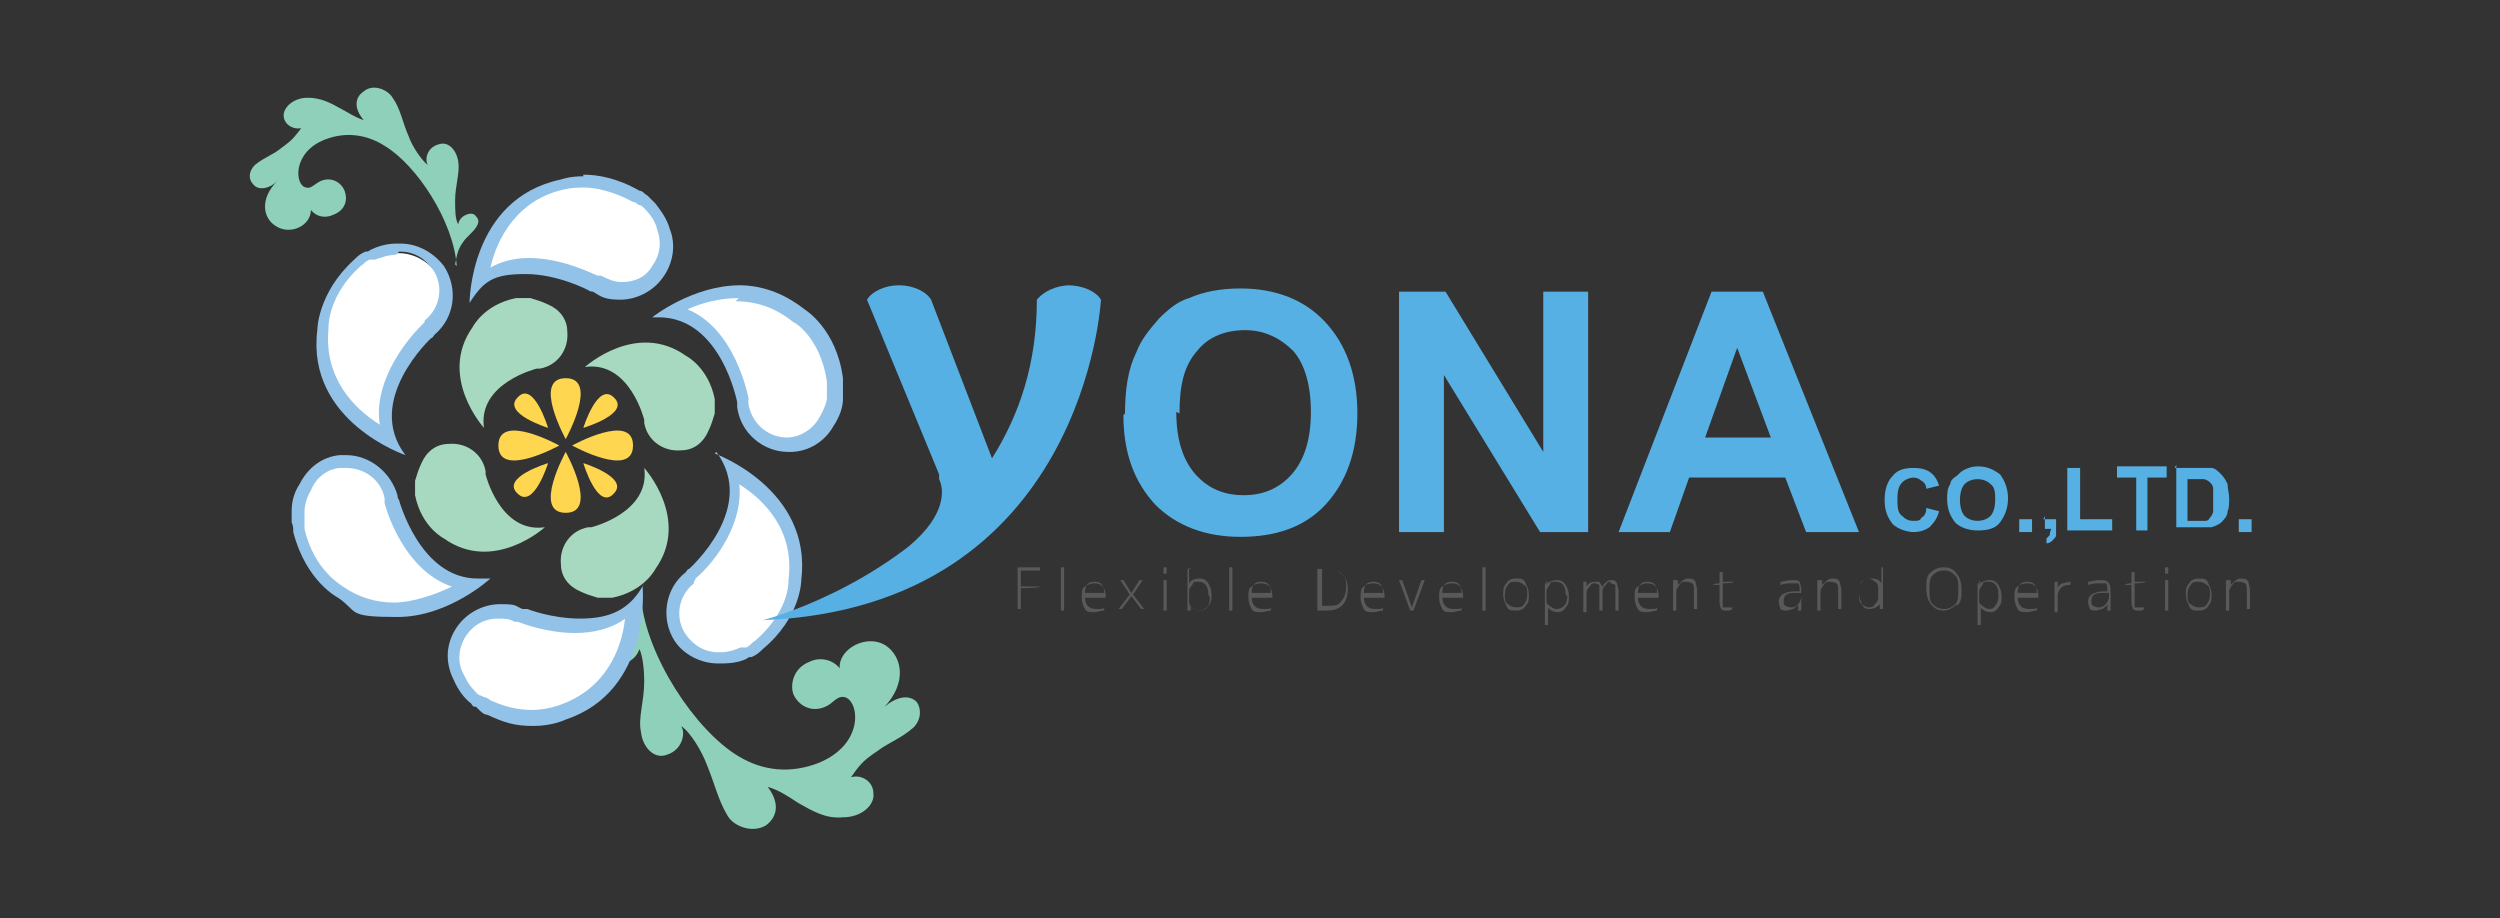 <?xml version="1.0" encoding="UTF-8"?>
<svg id="_レイヤー_1" data-name="レイヤー_1" xmlns="http://www.w3.org/2000/svg" xmlns:serif="http://www.serif.com/" version="1.1" viewBox="0 0 156 57.3">
  <rect x="0" y="0" width="156" height="57.3" fill="#333333" stroke="none"/>
  <!-- Generator: Adobe Illustrator 29.1.0, SVG Export Plug-In . SVG Version: 2.1.0 Build 142)  -->
  <defs>
    <style>
      .st0 {
        fill: #58595b;
      }

      .st1 {
        fill: #ffd64f;
      }

      .st2 {
        fill: #fff;
      }

      .st3 {
        fill: #8ed0ba;
      }

      .st4 {
        fill: #a7d8c0;
      }

      .st5 {
        fill: #93c2e8;
      }

      .st6 {
        fill: #57b0e3;
      }
    </style>
  </defs>
  <g id="logo">
    <path class="st3" d="M40.1,37.2c-.2.7-.3,1.4-.6,1.9-.3.4-.8.8-1.1,1.2-.3.4-.3.7,0,.9.2.2.5.3.8.1.4-.2.6-.5.7-.8.2.4.3,1.3.3,2,0,1.3-.4,2.3-.2,3.2.1.9.8,1.7,1.6,1.4,1-.3,1.2-1.4.9-1.8.6.4,1.3,1.6,1.6,2.4.5,1.2.7,2.2,1.3,3.2.4.7,1.6,1.1,2.4.6.8-.6.8-1.5.1-2.4.7.2,1.3.6,1.9,1,.9.5,1.7,1,2.8.9,1.2,0,2-.8,1.9-1.5,0-.7-.7-1.2-1.4-1,.5-.7.7-1,1.6-1.6.8-.6,1.5-.8,2.3-1.5.5-.5.5-1.2.2-1.6-.5-.5-1.3-.3-2,.3,1.4-1.5,1.1-3.1.1-3.8-1.2-.8-3,.2-2.9,1.4-.5-.6-1.3-.7-1.9-.4-1,.4-1.2,1.4-1,2,.3.7,1.1,1.2,2,.8.5-.2.7-.7,1.2-.6.9.2,1.3,2.9-1.6,4.1-1.8.7-3.5.5-5-.4-2.7-1.6-5.8-6.3-6.1-9.9"/>
    <path class="st3" d="M28.4,16.5c.1-.6.2-1,.5-1.4.2-.3.6-.6.8-.9.2-.3.2-.5,0-.7-.1-.2-.4-.2-.6-.1-.3.1-.5.4-.5.6-.2-.3-.2-.9-.2-1.5,0-.9.3-1.7.2-2.4-.1-.7-.6-1.3-1.2-1.1-.8.2-.9,1-.7,1.3-.4-.3-1-1.2-1.2-1.8-.4-.9-.5-1.7-1-2.4-.3-.5-1.2-.9-1.8-.4-.6.4-.6,1.1,0,1.8-.6-.2-1-.5-1.4-.7-.7-.4-1.3-.7-2.1-.7-.9,0-1.5.6-1.5,1.1,0,.5.5.9,1.1.8-.4.5-.5.7-1.2,1.2-.6.5-1.1.6-1.7,1.1-.4.4-.4.9-.1,1.2.3.4,1,.3,1.5-.2-1.1,1.1-.9,2.3-.1,2.8.9.6,2.2,0,2.2-1,.4.5,1,.5,1.4.3.8-.3.9-1,.7-1.5-.2-.5-.8-.9-1.5-.6-.4.2-.6.5-.9.4-.7-.1-.9-2.2,1.2-3,1.3-.5,2.6-.3,3.7.4,2,1.2,4.3,4.7,4.5,7.5"/>
    <path class="st2" d="M38.8,18.3c-.5,0-1-.1-1.5-.4h0s0,0,0,0c0,0-.2,0-.2-.1,0,0-2-1.1-4.1-1.1s-2.2.3-3,1c.3-1.9,1.4-5.3,5.2-6.1h0s0,0,0,0c0,0,.5-.2,1.2-.2s2,.2,3.3,1c.2,0,.3.2.5.3,0,0,0,0,.2.2,0,0,0,0,0,0,0,0,.1.1.2.2.3.3.6.8.8,1.4.4,1,.2,2-.4,2.7-.5.7-1.4,1.1-2.3,1.1"/>
    <path class="st5" d="M36.4,11.7c-.7,0-1.1.1-1.1.1h0s0,0,0,0c-3,.6-4.3,3.1-4.7,4.9.7-.4,1.5-.6,2.4-.6,2.1,0,4,1,4.3,1.1,0,0,.1,0,.2,0h0s0,0,0,0c.4.2.8.4,1.3.4.8,0,1.5-.3,1.9-1,.5-.7.6-1.5.3-2.3h0s0,0,0,0c-.1-.5-.5-1-.7-1.2,0,0-.1-.1-.2-.2,0,0,0,0,0,0,0,0-.1-.1-.2-.1-.1,0-.2-.2-.4-.2h0s0,0,0,0c-1.3-.7-2.4-.9-3.1-.9M36.4,10.9c.9,0,2.1.2,3.5,1,.2,0,.3.2.5.3,0,0,0,0,.2.2,0,0,0,0,.1.1,0,0,.1.1.2.2,0,0,0,0,0,0,.3.4.7.9.9,1.6.4,1,.2,2.2-.5,3.1-.6.8-1.6,1.3-2.6,1.3s-1.2-.2-1.7-.5c0,0-.2,0-.3-.1h0s-1.9-1-3.9-1-2.6.4-3.5,1.8c0,0,0-6.5,5.7-7.7,0,0,.5-.2,1.4-.2"/>
    <path class="st2" d="M24.3,27.5c-1.7-.9-4.6-3-4.2-6.9h0s0,0,0,0c0,0,0-2.1,2.2-4.1.1-.1.3-.3.4-.3,0,0,0,0,.2-.1,0,0,0,0,.1,0,0,0,.1,0,.2,0,.3-.2.9-.3,1.5-.3s0,0,.1,0h.1c.9,0,1.8.5,2.3,1.2.8,1.2.6,2.8-.5,3.8h0s0,0,0,0c0,0-.1.1-.2.2,0,0-3.6,3.4-2.3,6.7"/>
    <path class="st5" d="M24.7,15.9c-.5,0-1,.2-1.3.3,0,0-.1,0-.2,0,0,0,0,0-.1,0-.1,0-.2.1-.2.1-.1,0-.2.2-.4.3h0s0,0,0,0c-2,1.8-2,3.7-2,3.8h0s0,.1,0,.1c-.3,3.1,1.6,5,3.2,6-.4-2.5,1.4-5,2.6-6.2,0,0,.1-.1.2-.2h0c0,0,0-.1,0-.1,1-.8,1.2-2.2.5-3.2-.5-.7-1.2-1.1-2-1.1s0,0,0,0h0s0,0,0,0c0,0,0,0-.1,0M24.7,15.2c0,0,.1,0,.2,0,0,0,0,0,.1,0,1,0,2,.5,2.7,1.4.9,1.4.7,3.2-.6,4.3,0,0-.1.2-.2.2h0s-4.2,3.9-1.6,7.3c0,0-6.2-2.1-5.5-7.8,0,0,0-2.3,2.3-4.4.1-.1.3-.3.5-.4,0,0,0,0,.2-.1,0,0,0,0,.1,0,0,0,.1,0,.2-.1,0,0,0,0,0,0,.4-.2,1-.4,1.6-.4"/>
    <path class="st2" d="M24.8,38.1c-1.2,0-2.4-.4-3.4-1.1h0s0,0,0,0c0,0-1.9-1-2.6-3.8,0-.2,0-.4-.1-.5,0,0,0-.1,0-.3,0,0,0,0,0-.1,0,0,0-.1,0-.2,0-.4.1-1,.4-1.6.4-.9,1.3-1.5,2.3-1.6.1,0,.2,0,.3,0,1.3,0,2.5.9,2.8,2.2h0s0,0,0,0c0,0,0,.2,0,.3,0,.2,1.3,4.8,4.9,5.1-1,.7-2.7,1.6-4.6,1.6"/>
    <path class="st5" d="M21.6,29.2c0,0-.2,0-.3,0-.8,0-1.6.6-1.9,1.4h0s0,0,0,0c-.3.5-.4,1-.4,1.4,0,0,0,.1,0,.2,0,0,0,0,0,.1h0c0,.1,0,.2,0,.2,0,.2,0,.3,0,.5h0s0,0,0,0c.6,2.6,2.3,3.5,2.4,3.6h0s0,0,0,0c1,.7,2.1,1,3.2,1s2.6-.5,3.6-1c-3-1-4.1-4.8-4.2-5.2,0,0,0-.1,0-.2h0c0,0,0-.1,0-.1-.2-1.1-1.2-1.9-2.4-1.9M21.6,28.4c1.5,0,2.8,1.1,3.2,2.5,0,0,0,.2.1.3h0s1.3,4.9,4.9,4.9.5,0,.8,0c0,0-2.6,2.4-5.8,2.4s-2.4-.3-3.7-1.2c0,0-2-1-2.8-4.1,0-.2,0-.4-.1-.6,0,0,0-.1,0-.3,0,0,0-.1,0-.2,0,0,0-.2,0-.2,0,0,0,0,0,0,0-.5.1-1.1.5-1.7.5-1,1.4-1.7,2.5-1.8.1,0,.2,0,.4,0"/>
    <path class="st2" d="M33.3,44.9c-.9,0-1.8-.2-2.8-.6-.2,0-.3-.2-.5-.2,0,0,0,0-.2-.1h0c0,0,0,0,0,0,0,0,0,0-.1-.1-.3-.3-.7-.7-1-1.3-.5-.9-.4-1.9,0-2.8.5-.9,1.4-1.4,2.4-1.4s.8,0,1.2.3h0s0,0,0,0c0,0,.2,0,.3,0,0,0,1.6.7,3.4.7s2.8-.5,3.6-1.4c0,1.9-.8,5.4-4.5,6.7h0s0,0,0,0c0,0-.7.3-1.8.3"/>
    <path class="st5" d="M31.1,38.6c-.9,0-1.6.4-2.1,1.2-.4.7-.5,1.6,0,2.4h0s0,0,0,0c.2.5.6.9.8,1.1,0,0,.1.1.2.1h0s0,0,0,0c0,0,.2.1.2.1.1,0,.3.1.4.2h0s0,0,0,0c.9.4,1.7.6,2.6.6s1.7-.3,1.7-.3h0s0,0,0,0c2.9-1,3.9-3.5,4.1-5.4-.8.6-1.9.9-3.1.9-1.8,0-3.3-.6-3.6-.7,0,0-.1,0-.2,0h0s0,0,0,0c-.3-.2-.7-.2-1-.2M40.1,36.6s.6,6.5-4.8,8.3c0,0-.8.4-2,.4s-1.8-.2-2.9-.7c-.2,0-.4-.2-.5-.3,0,0,0,0-.2-.2,0,0,0,0-.1,0,0,0-.1,0-.2-.2,0,0,0,0,0,0-.4-.3-.8-.8-1.1-1.5-.5-1-.5-2.1.1-3.1.6-1,1.7-1.6,2.8-1.6s.9.1,1.4.3c0,0,.2,0,.3,0h0s1.5.6,3.3.6,3.1-.5,4-2.2"/>
    <path class="st2" d="M45,41.1c0,0-.1,0-.2,0h-.1c-1,0-1.8-.5-2.4-1.3-.8-1.2-.6-2.8.6-3.8h0s0,0,0,0c0,0,.1-.1.2-.2,0,0,3.7-3.3,2.4-6.7,1.7.9,4.6,3.1,4.1,7h0c0,.1,0,2.2-2.2,4.1-.2.1-.3.2-.4.3,0,0,0,0-.2.1,0,0,0,0-.1,0,0,0-.1,0-.2,0-.3.1-.8.3-1.4.3"/>
    <path class="st5" d="M46.1,30c.4,2.5-1.4,5-2.7,6.1,0,0,0,.1-.1.2h0c0,0,0,.1,0,.1-1,.8-1.2,2.2-.5,3.2.5.7,1.2,1.1,2,1.1h0s0,0,0,0h0c0,0,.1,0,.2,0,.5,0,1-.2,1.2-.3,0,0,.1,0,.2,0,0,0,0,0,.1,0,0,0,.2,0,.2-.1.1,0,.2-.2.4-.3h0s0,0,0,0c2.1-1.8,2.1-3.6,2.1-3.7h0s0-.1,0-.1c.4-3.1-1.5-5-3.1-6M44.6,28.3s6.1,2.2,5.4,7.9c0,0,0,2.3-2.4,4.3-.1.1-.3.3-.5.4,0,0,0,0-.2.1,0,0,0,0-.1,0,0,0-.1,0-.2.1,0,0,0,0,0,0-.4.2-.9.3-1.6.3s-.1,0-.2,0c0,0,0,0,0,0-1,0-2.1-.5-2.7-1.4-.9-1.4-.6-3.3.7-4.3,0,0,.1-.2.2-.2,0,0,4.3-3.8,1.7-7.3"/>
    <path class="st2" d="M49.3,27.8c-1.4,0-2.6-1.1-2.8-2.5h0s0,0,0,0c0,0,0-.2,0-.3,0-.2-.9-4.9-4.4-5.5,1-.5,2.5-1.2,4.2-1.2s2.7.5,3.8,1.4h0s0,0,0,0c0,0,1.8,1.1,2.3,4,0,.2,0,.4,0,.5,0,0,0,.1,0,.3v.2c0,0,0,.1,0,.2,0,.4-.2,1-.6,1.5-.5.9-1.4,1.4-2.4,1.4h0Z"/>
    <path class="st5" d="M46.1,18.6c-1.2,0-2.3.3-3.2.7,2.9,1.2,3.7,5.1,3.8,5.5,0,0,0,.1,0,.2h0c0,0,0,.2,0,.2.2,1.2,1.2,2.1,2.4,2.1s0,0,0,0c.8,0,1.6-.5,2-1.2h0s0,0,0,0c.3-.5.5-1,.5-1.3,0,0,0-.2,0-.2,0,0,0,0,0-.1,0-.1,0-.2,0-.2,0-.2,0-.3,0-.5h0s0,0,0,0c-.4-2.7-2-3.7-2.1-3.7h0s0,0,0,0c-1.1-.9-2.3-1.3-3.6-1.3M46.1,17.8c1.3,0,2.7.4,4.1,1.5,0,0,2,1.2,2.4,4.3,0,.2,0,.4,0,.6,0,0,0,.1,0,.3,0,0,0,.1,0,.2,0,0,0,.2,0,.2,0,0,0,0,0,0,0,.5-.2,1.1-.6,1.7-.5.9-1.5,1.6-2.7,1.6,0,0,0,0-.1,0-1.6,0-3-1.2-3.2-2.8,0,0,0-.2,0-.3h0s-1-5.3-4.9-5.3-.3,0-.4,0c0,0,2.5-2,5.5-2"/>
    <path class="st4" d="M30.2,26.7c-.4-2.8,3.3-3.7,3.3-3.7h0c0,0,.1,0,.2,0,1.1-.2,1.8-1.2,1.7-2.3,0-.8-.5-1.4-1.2-1.7-.4-.2-.8-.3-1.1-.4,0,0,0,0,0,0,0,0-.1,0-.2,0,0,0,0,0-.1,0-.1,0-.2,0-.2,0-.1,0-.3,0-.4,0-2,.4-2.7,1.8-2.7,1.8-2.2,3.1.7,6.3.7,6.3"/>
    <path class="st4" d="M34,32.9c-2.8.4-3.7-3.3-3.7-3.3h0c0,0,0-.1,0-.2-.2-1.1-1.2-1.8-2.3-1.7-.8,0-1.4.5-1.7,1.2-.2.4-.3.8-.4,1.1,0,0,0,0,0,0,0,0,0,.1,0,.2,0,0,0,0,0,.1,0,.1,0,.2,0,.2,0,.1,0,.3,0,.4.4,2,1.8,2.7,1.8,2.7,3.1,2.2,6.3-.7,6.3-.7"/>
    <path class="st4" d="M40.2,29.2c.4,2.8-3.3,3.7-3.3,3.7h0c0,0-.1,0-.2,0-1.1.2-1.8,1.2-1.7,2.3,0,.8.5,1.4,1.2,1.7.4.2.8.3,1.1.4,0,0,0,0,0,0,0,0,.1,0,.2,0,0,0,0,0,.1,0,.1,0,.2,0,.2,0,.1,0,.3,0,.4,0,2-.4,2.7-1.8,2.7-1.8,2.2-3.1-.7-6.3-.7-6.3"/>
    <path class="st4" d="M36.5,22.9c2.8-.4,3.7,3.3,3.7,3.3h0c0,0,0,.1,0,.2.2,1.1,1.2,1.8,2.3,1.7.8,0,1.4-.5,1.7-1.2.2-.4.3-.8.4-1.1,0,0,0,0,0,0,0,0,0-.1,0-.2,0,0,0,0,0-.1,0-.1,0-.2,0-.2,0-.1,0-.3,0-.4-.4-2-1.8-2.7-1.8-2.7-3.1-2.2-6.3.7-6.3.7"/>
    <path class="st1" d="M35.3,27.4s2.1-3.8,0-3.8c-2.1,0,0,3.8,0,3.8"/>
    <path class="st1" d="M34.2,26.7s-.9-3-1.9-1.9c-1,1,1.9,1.9,1.9,1.9"/>
    <path class="st1" d="M34.9,27.8s-3.8-2.1-3.8,0c0,2.1,3.8,0,3.8,0"/>
    <path class="st1" d="M34.2,28.9s-3,.9-1.9,1.9c1,1,1.9-1.9,1.9-1.9"/>
    <path class="st1" d="M35.3,28.2s-2.1,3.8,0,3.8c2.1,0,0-3.8,0-3.8"/>
    <path class="st1" d="M36.4,28.9s.9,3,1.9,1.9c1-1-1.9-1.9-1.9-1.9"/>
    <path class="st1" d="M35.7,27.8s3.8,2.1,3.8,0c0-2.1-3.8,0-3.8,0"/>
    <path class="st1" d="M36.4,26.7s3-.9,1.9-1.9c-1-1-1.9,1.9-1.9,1.9"/>
    <path class="st6" d="M73.4,25.7c0,1.7.4,3,1.2,3.9.8.9,1.8,1.3,3,1.3s2.2-.4,3-1.3c.8-.9,1.2-2.2,1.2-3.9s-.4-3-1.1-3.8c-.8-.8-1.8-1.3-3-1.3s-2.3.4-3,1.3c-.8.9-1.1,2.1-1.1,3.9M70.2,25.8c0-1.5.2-2.8.7-3.8.3-.8.8-1.4,1.4-2.1.6-.6,1.2-1.1,1.9-1.3.9-.4,2-.6,3.2-.6,2.2,0,4,.7,5.3,2.1,1.3,1.4,2,3.3,2,5.7s-.7,4.3-2,5.7c-1.3,1.4-3.1,2-5.3,2s-4-.7-5.3-2c-1.3-1.4-2-3.2-2-5.6"/>
    <path class="st6" d="M87.3,33.2v-15h2.9l6.1,10v-10h2.8v15h-3l-6-9.8v9.8h-2.8Z"/>
    <path class="st6" d="M110.5,27.3l-2.1-5.6-2,5.6h4.1ZM116,33.2h-3.3l-1.3-3.4h-6l-1.2,3.4h-3.2l5.8-15h3.2l6,15Z"/>
    <path class="st6" d="M120.2,31.7l.8.2c-.1.4-.3.7-.6,1-.3.2-.6.3-1,.3s-1-.2-1.3-.5c-.3-.4-.5-.8-.5-1.5s.2-1.2.5-1.5c.3-.4.8-.5,1.3-.5s.9.1,1.2.4c.2.2.3.4.4.7l-.8.2c0-.2-.1-.4-.3-.5-.1-.1-.3-.2-.5-.2s-.5.1-.7.3c-.2.2-.3.5-.3,1s0,.9.3,1.1c.2.2.4.3.7.3s.4,0,.5-.2c.2-.1.3-.3.3-.6"/>
    <path class="st6" d="M122.3,31.2c0,.4.1.8.3,1,.2.2.5.3.8.3s.6-.1.8-.3c.2-.2.3-.6.3-1s0-.8-.3-1c-.2-.2-.5-.3-.8-.3s-.6.1-.8.3c-.2.2-.3.6-.3,1M121.5,31.2c0-.4,0-.7.2-1,0-.2.2-.4.4-.5.2-.2.3-.3.5-.4.2-.1.5-.2.8-.2.6,0,1,.2,1.4.5.3.4.5.9.5,1.5s-.2,1.1-.5,1.5c-.3.4-.8.5-1.4.5s-1.1-.2-1.4-.5c-.3-.4-.5-.8-.5-1.5"/>
    <rect class="st6" x="126" y="32.4" width=".8" height=".8"/>
    <path class="st6" d="M127.5,32.4h.8v.5c0,.2,0,.4,0,.5,0,.1-.1.2-.2.3-.1.1-.2.2-.4.2v-.3c0,0,.1-.1.2-.2,0,0,0-.2.1-.4h-.4v-.8Z"/>
    <path class="st6" d="M129,33.1v-3.9h.8v3.2h2v.7h-2.8Z"/>
    <path class="st6" d="M133.3,33.1v-3.3h-1.2v-.7h3.1v.7h-1.2v3.3h-.8Z"/>
    <path class="st6" d="M136.5,29.9v2.6h.6c.2,0,.4,0,.5,0,.1,0,.2,0,.3-.2,0,0,.2-.2.2-.4,0-.2,0-.4,0-.7s0-.5,0-.7c0-.2-.1-.3-.2-.4,0,0-.2-.2-.4-.2-.1,0-.3,0-.7,0h-.4ZM135.7,29.2h1.5c.3,0,.6,0,.8,0,.2,0,.4.2.6.4.2.2.3.4.4.6,0,.3.1.6.1.9s0,.6-.1.8c0,.3-.2.5-.4.7-.1.1-.3.2-.6.3-.2,0-.4,0-.7,0h-1.5v-3.9Z"/>
    <rect class="st6" x="139.7" y="32.4" width=".8" height=".8"/>
    <path class="st0" d="M65,35.6h-1.3v1h1.2c0,.1-1.2.1-1.2.1v1.3h-.2v-2.6h1.4v.2Z"/>
    <rect class="st0" x="66.2" y="35.4" width=".2" height="2.7"/>
    <path class="st0" d="M67.7,37h1.2c0-.5-.2-.7-.6-.7s-.6.2-.6.7M67.7,37.2c0,.5.2.8.7.8s.4,0,.5-.1v.2c-.2,0-.4.1-.6.1-.3,0-.5,0-.6-.2-.1-.2-.2-.4-.2-.7s0-.6.2-.7c.2-.1.3-.2.6-.2.5,0,.7.3.7.9s0,0,0,0h-1.4Z"/>
    <path class="st0" d="M70.1,36.2l.5.8h0l.5-.8h.2l-.6.9.7.9h-.2l-.6-.8h0l-.6.8h-.2l.7-.9-.6-.9h.2Z"/>
    <path class="st0" d="M72.6,36.2h.2v1.9h-.2v-1.9ZM72.6,35.4h.2v.4h-.2v-.4Z"/>
    <path class="st0" d="M75.4,37.1c0-.5-.2-.8-.6-.8s-.3,0-.4.2c-.1.1-.2.2-.2.4v.6c0,.1,0,.3.2.4.1.1.3.2.4.2s.3,0,.5-.2c.1-.1.2-.3.2-.6M74.2,35.4v1h0c.1-.2.4-.3.6-.3s.4,0,.6.3c.1.2.2.4.2.7s0,.5-.2.7c-.1.2-.3.3-.5.3s-.5-.1-.6-.3h0v.3h-.2v-2.6h.2Z"/>
    <rect class="st0" x="76.7" y="35.4" width=".2" height="2.7"/>
    <path class="st0" d="M78.1,37h1.2c0-.5-.2-.7-.6-.7s-.6.2-.6.7M78.1,37.2c0,.5.2.8.7.8s.4,0,.5-.1v.2c-.2,0-.4.1-.6.1-.3,0-.5,0-.6-.2-.1-.2-.2-.4-.2-.7s0-.6.2-.7c.1-.1.3-.2.6-.2.5,0,.7.3.7.9s0,0,0,0h-1.4Z"/>
    <path class="st0" d="M84,36.7c0-.4,0-.7-.3-.9-.2-.2-.5-.3-.8-.3s-.3,0-.4,0v2.3c.1,0,.3,0,.4,0,.4,0,.6,0,.8-.3.2-.2.3-.5.3-.9M84.1,36.7c0,.9-.4,1.4-1.3,1.4s-.4,0-.6,0v-2.6c.2,0,.4,0,.6,0,.8,0,1.3.4,1.3,1.3"/>
    <path class="st0" d="M85.1,37h1.2c0-.5-.2-.7-.6-.7s-.6.2-.6.7M85.1,37.2c0,.5.2.8.7.8s.4,0,.5-.1v.2c-.2,0-.4.1-.6.1-.3,0-.5,0-.6-.2-.1-.2-.2-.4-.2-.7s0-.6.2-.7c.1-.1.3-.2.6-.2.5,0,.7.3.7.9s0,0,0,0h-1.4Z"/>
    <path class="st0" d="M87.5,36.2l.6,1.7h0l.6-1.7h.2l-.7,1.9h-.2l-.7-1.9h.2Z"/>
    <path class="st0" d="M90,37h1.2c0-.5-.2-.7-.6-.7s-.6.2-.6.7M90,37.2c0,.5.2.8.7.8s.4,0,.5-.1v.2c-.2,0-.4.1-.6.1-.3,0-.5,0-.6-.2-.1-.2-.2-.4-.2-.7s0-.6.2-.7c.2-.1.3-.2.6-.2.5,0,.7.3.7.9s0,0,0,0h-1.4Z"/>
    <rect class="st0" x="92.5" y="35.4" width=".2" height="2.7"/>
    <path class="st0" d="M94.6,37.9c.2,0,.4,0,.5-.2.1-.1.2-.3.2-.6s0-.5-.2-.6c-.1-.1-.3-.2-.5-.2s-.4,0-.5.2c-.1.1-.2.3-.2.6s0,.5.2.6c.1.1.3.2.5.2M94,36.4c.1-.2.3-.3.6-.3s.5,0,.6.3c.1.2.2.4.2.7s0,.5-.2.7c-.1.2-.3.3-.6.3s-.5,0-.6-.3c-.1-.2-.2-.4-.2-.7s0-.5.2-.7"/>
    <path class="st0" d="M97.7,37.1c0-.5-.2-.8-.6-.8s-.3,0-.4.2c-.1.1-.2.3-.2.4v.5c0,.2,0,.3.2.4.1.1.3.2.4.2s.3,0,.5-.2c.1-.1.2-.3.2-.6M96.5,36.2v.3h0c.1-.2.4-.3.6-.3s.4,0,.6.3c.1.2.2.4.2.7s0,.5-.2.7c-.1.2-.3.3-.5.3s-.5-.1-.6-.3h0v1.1h-.2v-2.6h.2Z"/>
    <path class="st0" d="M100.5,36.3c-.1,0-.2,0-.3.2-.1.1-.2.2-.2.4v1.2h-.2v-1.1c0-.2,0-.4,0-.5,0,0-.2-.1-.3-.1s-.2,0-.3.2c-.1.1-.2.2-.2.4v1.2h-.2v-1.9h.2v.3h0c.1-.2.3-.3.5-.3s.2,0,.3,0c0,0,.1.2.2.3h0c.1-.2.3-.4.5-.4s.3,0,.4.2c0,.1.1.3.1.5v1.2h-.2v-1.1c0-.2,0-.4,0-.5,0,0-.2-.1-.3-.1"/>
    <path class="st0" d="M102.2,37h1.2c0-.5-.2-.7-.6-.7s-.6.2-.6.7M102.2,37.2c0,.5.2.8.7.8s.4,0,.5-.1v.2c-.2,0-.4.1-.6.1-.3,0-.5,0-.6-.2-.1-.2-.2-.4-.2-.7s0-.6.2-.7c.2-.1.3-.2.6-.2.5,0,.7.3.7.9s0,0,0,0h-1.4Z"/>
    <path class="st0" d="M104.7,36.2v.3h0c.2-.2.4-.4.6-.4s.4,0,.5.2c0,.1.1.3.1.6v1.1h-.2v-1.1c0-.3,0-.4-.1-.5,0,0-.2-.1-.4-.1s-.3,0-.4.2c-.1.1-.2.3-.2.4v1.2h-.2v-1.9h.2Z"/>
    <path class="st0" d="M107.5,35.6v.7h.7c0,.1-.7.1-.7.1v1.1c0,.2,0,.3,0,.4,0,0,.1,0,.3,0s.2,0,.3,0h0c0,.2-.2.2-.3.2-.2,0-.3,0-.4-.1,0,0-.1-.2-.1-.4v-1.1h-.4c0-.1.4-.1.4-.1v-.7h.2Z"/>
    <path class="st0" d="M112.3,37h-.2c-.3,0-.5,0-.6.1-.1,0-.2.2-.2.4s0,.2.1.3c0,0,.2.1.3.1.2,0,.3,0,.5-.2.1-.1.2-.3.2-.5v-.2ZM112.3,36.9h0c0-.3,0-.4-.1-.5,0,0-.2,0-.4,0s-.4,0-.7.1v-.2c.2,0,.4-.1.7-.1s.4,0,.5.1c0,0,.1.3.1.5v1.3h-.2v-.4h0c0,.1-.2.2-.3.3-.1,0-.3.1-.4.1s-.3,0-.4-.1c0-.1-.1-.2-.1-.4s0-.3.2-.5c.2-.1.4-.2.8-.2h.2Z"/>
    <path class="st0" d="M113.7,36.2v.3h0c.2-.2.4-.4.6-.4s.4,0,.5.2c0,.1.1.3.1.6v1.1h-.2v-1.1c0-.3,0-.4-.1-.5,0,0-.2-.1-.4-.1s-.3,0-.4.2c-.1.1-.2.3-.2.4v1.2h-.2v-1.9h.2Z"/>
    <path class="st0" d="M116,37.1c0,.3,0,.5.2.6.1.1.3.2.4.2s.3,0,.4-.2c.1-.1.2-.2.2-.4v-.6c0-.1,0-.3-.2-.4-.1-.1-.3-.2-.4-.2-.4,0-.6.3-.6.8M117.3,35.4h.2v2.6h-.2v-.3h0c-.2.2-.4.3-.6.3s-.4,0-.5-.3c-.1-.2-.2-.4-.2-.7s0-.5.2-.7c.1-.2.3-.2.6-.2s.5.1.6.3h0v-1Z"/>
    <path class="st0" d="M122,35.9c-.2-.2-.4-.3-.7-.3s-.5.1-.7.3c-.2.2-.2.5-.2.9s0,.7.2.9c.2.2.4.3.7.3s.5-.1.7-.3c.2-.2.2-.5.2-.9s0-.7-.2-.9M122.1,37.7c-.2.2-.5.4-.8.4s-.6-.1-.8-.4c-.2-.2-.3-.6-.3-1s0-.8.3-1c.2-.2.5-.3.8-.3s.6.1.8.4c.2.2.3.6.3,1s0,.8-.3,1"/>
    <path class="st0" d="M124.7,37.1c0-.5-.2-.8-.6-.8s-.3,0-.4.2c-.1.1-.2.3-.2.4v.5c0,.2,0,.3.2.4.1.1.3.2.4.2s.3,0,.4-.2c.1-.1.2-.3.2-.6M123.5,36.2v.3h0c.1-.2.4-.3.6-.3s.4,0,.6.3c.1.2.2.4.2.7s0,.5-.2.7c-.1.2-.3.3-.5.3s-.5-.1-.6-.3h0v1.1h-.2v-2.6h.2Z"/>
    <path class="st0" d="M125.9,37h1.2c0-.5-.2-.7-.6-.7s-.6.2-.6.7M125.9,37.2c0,.5.2.8.7.8s.4,0,.5-.1v.2c-.2,0-.4.1-.6.1-.3,0-.5,0-.6-.2-.1-.2-.2-.4-.2-.7s0-.6.2-.7c.1-.1.3-.2.6-.2.5,0,.7.3.7.9s0,0,0,0h-1.4Z"/>
    <path class="st0" d="M128.4,36.2v.5h0c0-.1.2-.3.3-.3.1,0,.3-.1.5-.1h0v.2h0c-.2,0-.4,0-.6.2-.2.2-.2.4-.2.6v.9h-.2v-1.9h.2Z"/>
    <path class="st0" d="M131.5,37h-.2c-.3,0-.5,0-.6.1-.1,0-.2.2-.2.4s0,.2.1.3c0,0,.2.1.3.1.2,0,.3,0,.5-.2.1-.1.2-.3.2-.5v-.2ZM131.5,36.9h0c0-.3,0-.4-.1-.5,0,0-.2,0-.4,0s-.4,0-.7.1v-.2c.2,0,.4-.1.7-.1s.4,0,.5.1c.1,0,.2.3.2.5v1.3h-.2v-.4h0c0,.1-.2.2-.3.3-.1,0-.3.1-.4.1s-.3,0-.4-.1c0-.1-.1-.2-.1-.4s0-.3.2-.5c.2-.1.4-.2.8-.2h.2Z"/>
    <path class="st0" d="M133.2,35.6v.7h.7c0,.1-.7.1-.7.1v1.1c0,.2,0,.3,0,.4,0,0,.1,0,.3,0s.2,0,.3,0h0c0,.2-.2.2-.3.2-.2,0-.3,0-.4-.1,0,0-.1-.2-.1-.4v-1.1h-.4c0-.1.4-.1.4-.1v-.7h.2Z"/>
    <path class="st0" d="M135.1,36.2h.2v1.9h-.2v-1.9ZM135.1,35.4h.2v.4h-.2v-.4Z"/>
    <path class="st0" d="M137.2,37.9c.2,0,.4,0,.5-.2.1-.1.2-.3.2-.6s0-.5-.2-.6c-.1-.1-.3-.2-.5-.2s-.4,0-.5.2c-.1.1-.2.3-.2.6s0,.5.2.6c.1.1.3.2.5.2M136.6,36.4c.1-.2.3-.3.6-.3s.5,0,.6.3c.1.2.2.4.2.7s0,.5-.2.7c-.1.2-.3.3-.6.3s-.5,0-.6-.3c-.1-.2-.2-.4-.2-.7s0-.5.2-.7"/>
    <path class="st0" d="M139.2,36.2v.3h0c.2-.2.4-.4.6-.4s.4,0,.5.2c0,.1.1.3.1.6v1.1h-.2v-1.1c0-.3,0-.4-.1-.5,0,0-.2-.1-.4-.1s-.3,0-.4.2c-.1.1-.2.3-.2.4v1.2h-.2v-1.9h.2Z"/>
    <path class="st6" d="M66.8,17.8c-.9,0-1.7.4-2.1.9,0,4-1.1,7.2-2.8,9.9l-3.8-9.9h0c-.3-.5-1.1-.9-2-.9s-1.7.4-2,.9l4.5,10.9h0s0,0,0,0v.3c.3.6.5,2.2-1.9,4.2-4.4,3.4-9.1,4.6-9.1,4.6,20.1-.8,21.1-20,21.1-20-.3-.5-1.1-.9-2.1-.9"/>
  </g>
</svg>